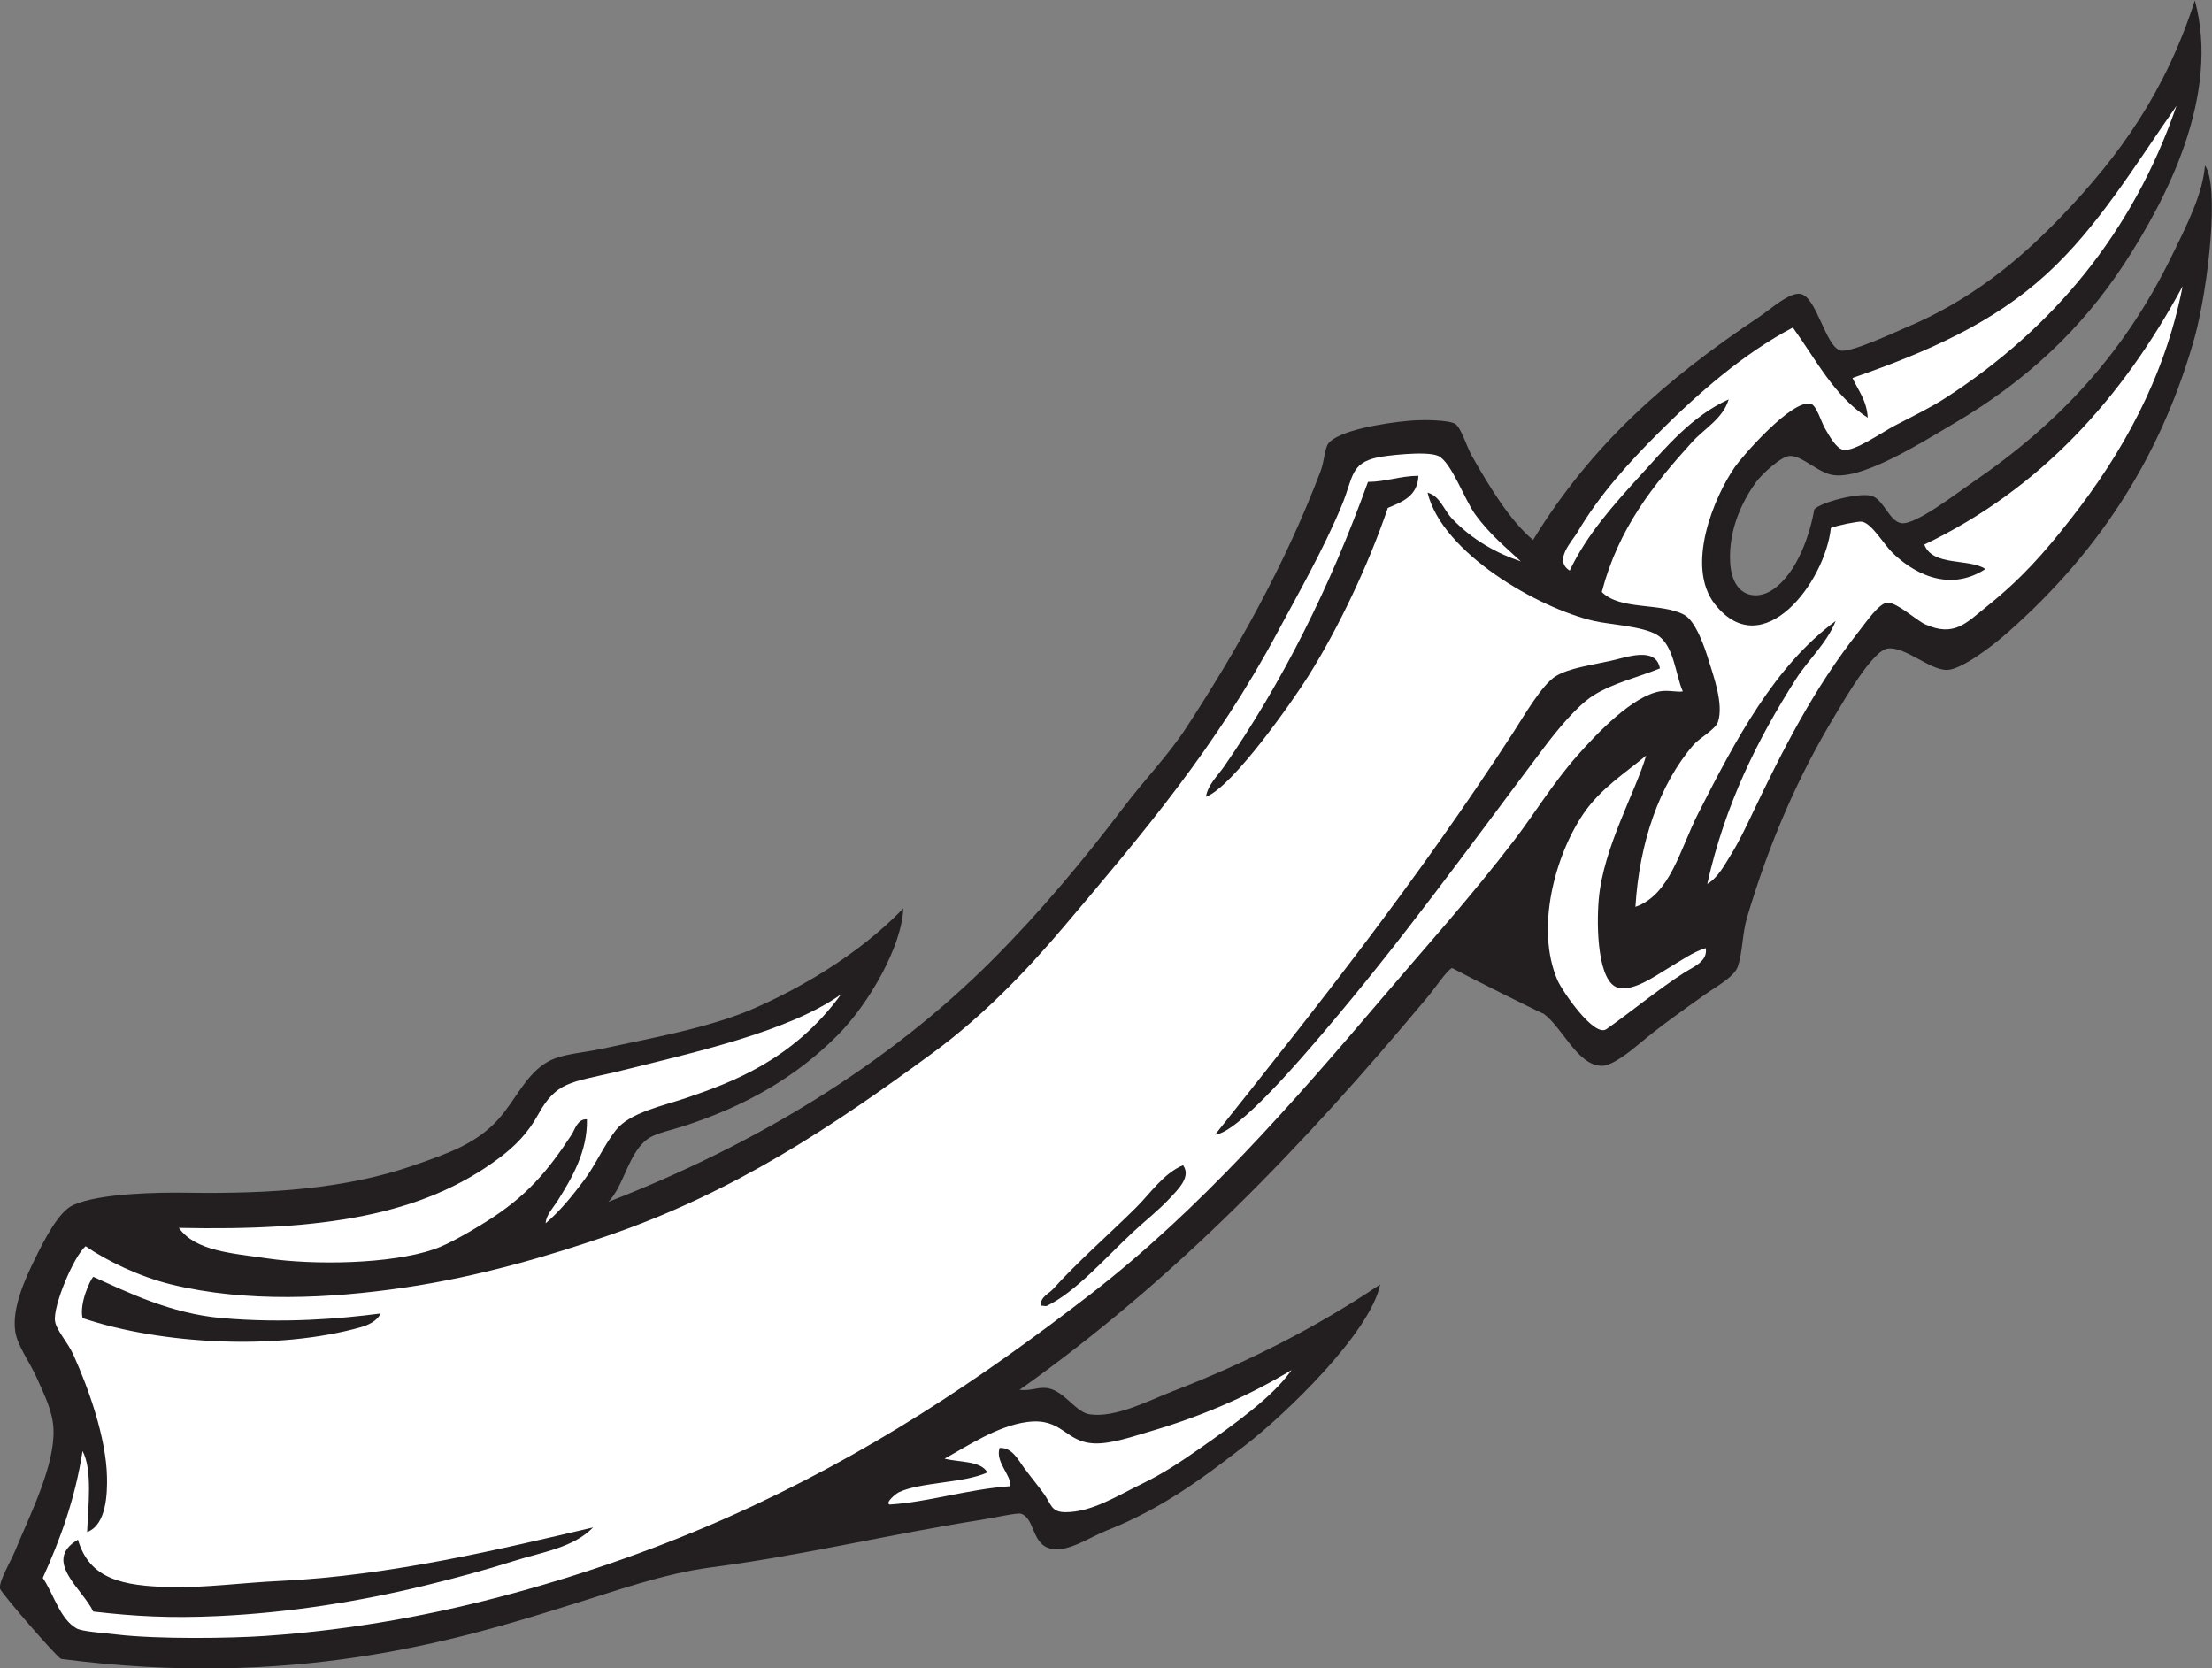 <?xml version="1.0" encoding="UTF-8" standalone="no"?>
<svg
   xmlns:dc="http://purl.org/dc/elements/1.1/"
   xmlns:cc="http://creativecommons.org/ns#"
   xmlns:rdf="http://www.w3.org/1999/02/22-rdf-syntax-ns#"
   xmlns:svg="http://www.w3.org/2000/svg"
   xmlns="http://www.w3.org/2000/svg"
   viewBox="0 0 694.493 523.76"
   height="523.76"
   width="694.493"
   xml:space="preserve"
   id="svg2"
   version="1.1"><rect x="0" y="0" width="694.493" height="523.76" fill="#808080" stroke="none"/><defs
     id="defs6" /><g
     transform="matrix(1.333,0,0,-1.333,0,523.76)"
     id="g10"><g
       transform="scale(0.1)"
       id="g12"><path
         id="path14"
         style="fill:#231f20;fill-opacity:1;fill-rule:evenodd;stroke:none"
         d="m 2127.61,1789.82 c -3.56,-89.18 -80.51,-224.1 -154.81,-298.8 -97.31,-97.84 -217.37,-167.94 -367.94,-215.65 -21.29,-6.76 -57.52,-14.9 -74.86,-25.55 -49.08,-30.12 -59.61,-113.55 -97.2,-151.19 349.86,136.05 658.25,323.43 903.61,568.79 113.29,113.3 215.58,235.79 309.6,360 49.97,66.04 104.86,121.86 147.6,187.21 118.71,181.53 232,381.68 316.79,604.79 8.56,22.53 9.74,53.47 18,64.8 22.64,31.07 131.74,48.85 190.8,54 34.15,2.98 92.8,1.78 108,-7.2 14.12,-8.33 27.12,-53.64 39.61,-75.6 40.31,-70.97 89.73,-152.65 143.99,-198 136.62,223.38 311.78,378.01 532.81,525.6 26.86,17.95 70.78,58.51 97.19,54 37.67,-6.42 58.49,-122.59 93.6,-133.2 23.09,-6.98 131.29,44.16 154.8,54 150.85,63.16 264.41,156.22 363.6,259.2 140.77,146.14 248.14,297.67 316.8,511.2 60.56,-223.54 -66.42,-467.13 -165.6,-619.2 -102.36,-156.95 -234.59,-279.13 -403.2,-378 -77.23,-45.29 -223.71,-138.68 -291.6,-118.8 -33.13,9.7 -66.66,44.15 -93.59,43.2 -20.71,-0.73 -66.3,-43.46 -79.2,-61.2 -29.34,-40.31 -66.3,-109.45 -61.2,-190.8 5,-80.08 60.86,-89.58 99.92,-63.19 60.74,41.06 89.43,137.7 98.07,189.19 15.23,16.97 102.55,39.37 133.21,32.4 30.02,-6.82 42.61,-60.56 71.99,-64.8 32.93,-4.74 127.12,68.39 169.2,97.2 204.22,139.82 354.65,303.47 464.4,525.62 42.39,85.8 76.34,154.72 81.38,219.58 34.41,-46.22 8.57,-283.1 -23.78,-403.2 -74.05,-264.17 -212.38,-495.95 -442.79,-698.4 -36.24,-31.84 -107.34,-85.64 -140.4,-86.4 -41.49,-0.95 -98.55,55.77 -140.4,50.4 -35.66,-4.57 -103.43,-123.49 -122.4,-154.8 -88.55,-146.11 -155.78,-300.54 -208.81,-478.8 -11.19,-37.66 -10.34,-81.88 -21.6,-115.19 -8.34,-24.68 -53.62,-49.08 -75.6,-64.81 -59.76,-42.77 -104.13,-73.4 -158.4,-118.79 -20.02,-16.76 -61.97,-50.57 -86.4,-50.41 -57.32,0.37 -92.52,90.32 -136.79,122.41 -16.42,6.78 -181.7,89.31 -216.01,108 -13.1,-6.58 -37.91,-44.82 -57.6,-68.41 -289.38,-346.79 -592.24,-663.372 -961.2,-925.2 30.52,-2.996 44.91,8.418 68.4,3.606 38.51,-7.891 64.18,-56.36 97.21,-61.203 61.25,-8.985 141.3,33.586 194.39,54.004 178.62,68.683 343.11,153.3 489.6,251.992 C 3227.17,789.934 3027.62,598.449 2934,526.223 2838.4,452.473 2740.76,377.5 2606.41,324.617 c -39.14,-15.387 -89.42,-50.996 -129.6,-43.199 -47.71,9.258 -38.3,71.504 -72.01,82.801 -8.5,2.851 -64.14,-9.754 -93.6,-14.395 -216.15,-34.031 -416.24,-82.996 -633.59,-111.601 -118.63,-15.614 -226.63,-55.985 -338.4,-90 C 1066.45,62.129 684.922,-48.418 144.004,22.227 131.77,27.91 1.387,179.238 0,187.824 c -2.852,17.684 25.574,64.598 36.008,90 33.875,82.52 92.984,198.192 90,284.403 -1.504,43.222 -21.145,80.617 -39.602,122.39 -15.262,34.555 -45.078,74.504 -50.398,108.012 -8.781,55.223 23.445,125.574 46.797,172.793 21.519,43.528 55.23,110.708 90,125.998 63.207,27.83 200.488,29.77 266.406,28.81 197.969,-2.93 374.605,8.63 536.394,64.79 80.955,28.11 146.545,50.89 198.005,108.01 42.29,46.94 65.5,108.1 118.79,136.79 32.84,17.68 79.46,19.54 122.4,28.81 118.86,25.64 253.68,49.55 356.4,93.6 108.68,46.59 251.4,128.22 356.41,237.59 v 0" /><path
         id="path16"
         style="fill:#ffffff;fill-opacity:1;fill-rule:evenodd;stroke:none"
         d="m 100.801,213.027 c 40.793,90 76.047,185.559 93.601,298.789 23.852,-44.187 13.125,-131.023 10.801,-190.8 45.918,16.925 47.59,92.011 46.801,129.609 -1.926,92.363 -43.266,208.691 -79.199,288 -13.723,30.293 -39.836,56.941 -43.203,79.199 -5.247,34.774 43.832,152.481 72,176.395 50.007,-34.531 127.136,-71.856 201.601,-90 177.527,-43.231 373.945,-33.321 550.801,-7.196 173.706,25.653 336.386,73.387 478.796,122.407 295.4,101.64 526.23,255.05 766.8,431.99 112.22,82.54 213.15,185.56 306.01,295.2 188.97,223.15 358.86,423.21 503.99,694.8 44.94,84.11 107.7,193.37 151.2,298.8 26.77,64.87 19.38,97.23 82.81,111.6 16.84,3.82 115.79,16.44 143.99,3.6 30.42,-13.84 61.79,-102.46 86.4,-136.8 34.44,-48.05 75.8,-81.17 108,-111.6 -54.77,18.18 -113.71,49.98 -162,100.8 -19.92,20.97 -27.92,52.9 -57.6,61.2 34.08,-142.07 260.57,-272.24 392.4,-302.4 37.91,-8.67 113.27,-12.06 147.6,-32.4 41.21,-24.4 43.74,-95.45 61.21,-133.2 -10.02,-2.7 -35.1,3.45 -54.01,0 -64.2,-11.7 -145.21,-95.56 -194.39,-151.2 -57.44,-64.96 -101.86,-138.14 -147.61,-198 -103.78,-135.8 -211.21,-254.61 -313.2,-374.4 -208.48,-244.85 -427.9,-496.7 -683.99,-694.791 -261.8,-202.531 -528.19,-380.606 -853.2,-525.606 -155.55,-69.394 -329.6,-131.562 -507.61,-180 C 1028.67,127.793 836.023,90.762 622.805,76.223 544.082,70.859 372.781,68.117 273.605,79.824 242.48,83.496 193.164,86.621 180,94.219 140.867,116.816 127.559,173.008 100.801,213.027 Z m 410.398,-90 c 170.09,7.727 335.981,34.582 489.601,71.993 71.09,17.316 142.58,36.574 208.8,57.609 66.74,21.18 140.35,31.031 187.21,79.187 C 1184.22,282.18 922.02,218.262 658.809,205.82 570.059,201.633 480.867,189.309 399.602,191.418 289.734,194.285 210.73,209.492 183.605,303.027 98.977,253.293 194.563,187.305 219.602,133.828 317.578,122.363 401.418,118.035 511.199,123.027 Z M 849.602,803.43 c 16.152,4.558 38.679,14.179 46.804,32.39 -94.711,-12.5 -227.597,-23.691 -374.402,-10.8 -120.422,10.578 -222.219,61.25 -302.402,97.207 -6.786,-6.758 -33.11,-61.856 -25.2,-97.207 186.61,-62.813 461.047,-76.434 655.2,-21.59 z m 1616.408,50.398 c 67.29,32.735 133.33,108.692 201.59,172.792 28.6,26.86 60.33,51.25 86.4,79.2 20.72,22.21 52.38,52.01 32.41,79.2 -46.76,-19.92 -76.06,-65.63 -111.61,-100.8 -64.07,-63.39 -136.92,-126.935 -194.4,-190.79 -10.6,-11.797 -30.81,-18.567 -28.8,-39.602 4.1,1.445 10.52,-1.894 14.41,0 z m 651.59,644.392 c 187.29,219.98 332.97,423.23 518.41,669.6 32.15,42.73 78.19,98.54 115.19,122.4 47.52,30.64 106.18,43.34 158.4,64.8 -9.29,52.31 -77.5,26.43 -115.2,18 -47.68,-10.66 -98.16,-17.14 -129.6,-36 -32.61,-19.57 -74.31,-92.38 -100.8,-133.2 -229.12,-353.11 -467.06,-652.04 -702,-946.8 53.97,3.66 205.39,182.24 255.6,241.2 z m -36,838.8 c 71.91,114.37 142.67,264.61 187.2,396 34.79,14.42 70.25,28.15 72,75.6 -44.03,-0.37 -74.9,-13.9 -118.8,-14.4 -89.57,-249.18 -202.76,-473.41 -338.39,-669.59 -15.47,-22.36 -38.8,-43.65 -43.21,-72.01 63.72,23.8 206.05,228.49 241.2,284.4 v 0" /><path
         id="path18"
         style="fill:#ffffff;fill-opacity:1;fill-rule:evenodd;stroke:none"
         d="m 2354.4,519.023 c -10.85,-33.242 28.33,-64.492 25.2,-90 -100.69,-7 -193.72,-37.839 -284.4,-43.203 -11.02,4.219 14.6,25.41 21.61,28.797 49.65,24.086 154.6,21.504 208.8,46.801 -16.25,28.152 -65.43,23.367 -100.81,32.41 52.36,28.875 124.69,77.336 194.41,86.399 83.94,10.906 88.45,-47.551 158.39,-50.403 39.36,-1.609 91.28,16.465 133.2,28.797 122.31,35.981 233.49,84.594 331.2,144.008 -42.92,-62.246 -132.06,-125.84 -219.6,-187.207 -40.08,-28.086 -83.9,-57.18 -129.6,-79.199 -60.87,-29.336 -120.55,-68.555 -183.59,-68.399 -34.03,0.086 -33.32,19.649 -50.4,43.192 -14.1,19.445 -31.33,40.304 -46.81,61.211 -13.93,18.808 -28.45,48.859 -57.6,46.796 v 0" /><path
         id="path20"
         style="fill:#ffffff;fill-opacity:1;fill-rule:evenodd;stroke:none"
         d="m 421.199,1037.42 c 336.262,-7.15 572.61,27.74 756.011,165.61 36.92,27.75 66.78,58.59 90,100.8 42.77,77.73 75.82,75.71 183.59,100.79 177.65,44.56 404.93,93.58 530.18,182.8 -112.68,-154.72 -258.64,-207.99 -364.57,-243.99 -54.69,-18.59 -133.09,-34.43 -165.61,-75.61 -28.62,-36.25 -47.76,-81.93 -75.6,-118.8 -27.97,-37.05 -55.36,-71.28 -90,-100.8 0.89,19.63 18.16,36.95 28.8,54.01 31.48,50.41 70.36,114.53 68.4,190.8 -22.16,1.68 -28.46,-24.5 -35.99,-36.01 -56.29,-85.95 -106.61,-146.05 -201.61,-205.2 -30.97,-19.28 -85.86,-52.269 -122.4,-64.797 C 918.809,951.504 737.98,949.617 630,965.422 544.844,977.891 460.637,982.598 421.199,1037.42 v 0" /><path
         id="path22"
         style="fill:#ffffff;fill-opacity:1;fill-rule:evenodd;stroke:none"
         d="m 3877.2,2149.82 c -23.06,-81.87 -100.94,-216.19 -111.59,-338.39 -5.86,-67.13 -2.26,-197.74 46.79,-208.8 35.56,-8.03 85.5,27.62 111.6,43.19 35.71,21.3 64.71,42.1 93.6,50.4 5.41,-31.12 -29.26,-44.08 -50.4,-57.59 -59.88,-38.3 -126.97,-93.5 -183.59,-133.21 -28.95,-20.29 -104.34,90.11 -115.21,115.21 -52.42,121.07 -6.34,292.92 61.2,392.39 40.4,59.5 100.13,96.94 147.6,136.8 v 0" /><path
         id="path24"
         style="fill:#ffffff;fill-opacity:1;fill-rule:evenodd;stroke:none"
         d="m 4676.41,2589.02 c -38.6,26 -124.05,5.2 -144.01,57.6 274.19,131.41 466.23,344.97 608.4,608.4 -41.82,-215.74 -144.02,-395.73 -262.8,-547.2 -65.59,-83.64 -116.72,-141.52 -200.68,-208.8 -46.08,-36.93 -74.77,-70.98 -143.07,-40.18 -19.93,8.99 -65.29,51.04 -88.24,50.98 -19.68,-0.04 -50.55,-45.78 -68.41,-68.4 -104.87,-132.84 -178.03,-276.63 -251.99,-431.99 -14.75,-30.97 -29.63,-62.17 -46.81,-90 -16.75,-27.14 -32.38,-57.46 -57.6,-72.01 41.94,187.49 118.37,340.39 208.8,482.4 29.36,46.11 72.79,84.2 93.61,136.8 -143.19,-105.41 -234.51,-277.45 -324.01,-453.6 -43.05,-84.73 -65.49,-190.81 -147.6,-219.59 9.18,150 55.67,287.7 136.8,381.59 14.15,16.38 51.66,36.13 57.61,54 14.01,42.15 -11.11,109.34 -21.61,144 -8.99,29.66 -30.25,92.95 -57.6,108 -53.88,29.65 -151.35,9.95 -194.4,54 39.38,150.39 121.15,251.91 212.41,352.8 28.97,32.04 72.8,55.16 86.39,100.8 -87.21,-39.57 -147.89,-113.02 -208.8,-180 -60.87,-66.94 -124.81,-137.54 -165.6,-223.2 -38.64,24.17 4.79,67.61 18.01,90 52.52,89.07 121.37,164.58 190.8,234 95.08,95.09 200.97,187.32 316.79,248.4 54.47,-75.12 97.41,-161.79 176.4,-212.4 -2.34,40.87 -22.38,64.02 -36,93.6 180.25,62.5 331.98,130.16 457.2,244.8 122.22,111.89 209.05,257.56 306.01,396 -103.06,-299.24 -292.33,-524.87 -543.61,-687.6 -35.31,-22.86 -73.98,-41.45 -118.8,-64.8 -33.61,-17.51 -96.13,-62.39 -122.4,-57.6 -16.53,3.02 -31.81,31 -43.2,50.4 -8.22,14.03 -19.72,53.48 -32.39,57.6 -44.26,13.81 -164.03,-125.76 -179.27,-147.6 -49.36,-70.72 -118.02,-234.46 -47.54,-324 112.22,-142.55 259.27,51.08 273.16,179.58 14.69,6 63.51,15.87 72.44,14.82 23.12,-2.71 51.82,-52.87 71.42,-72 42.84,-42.82 129.5,-98.61 220.19,-39.6 v 0" /></g></g></svg>